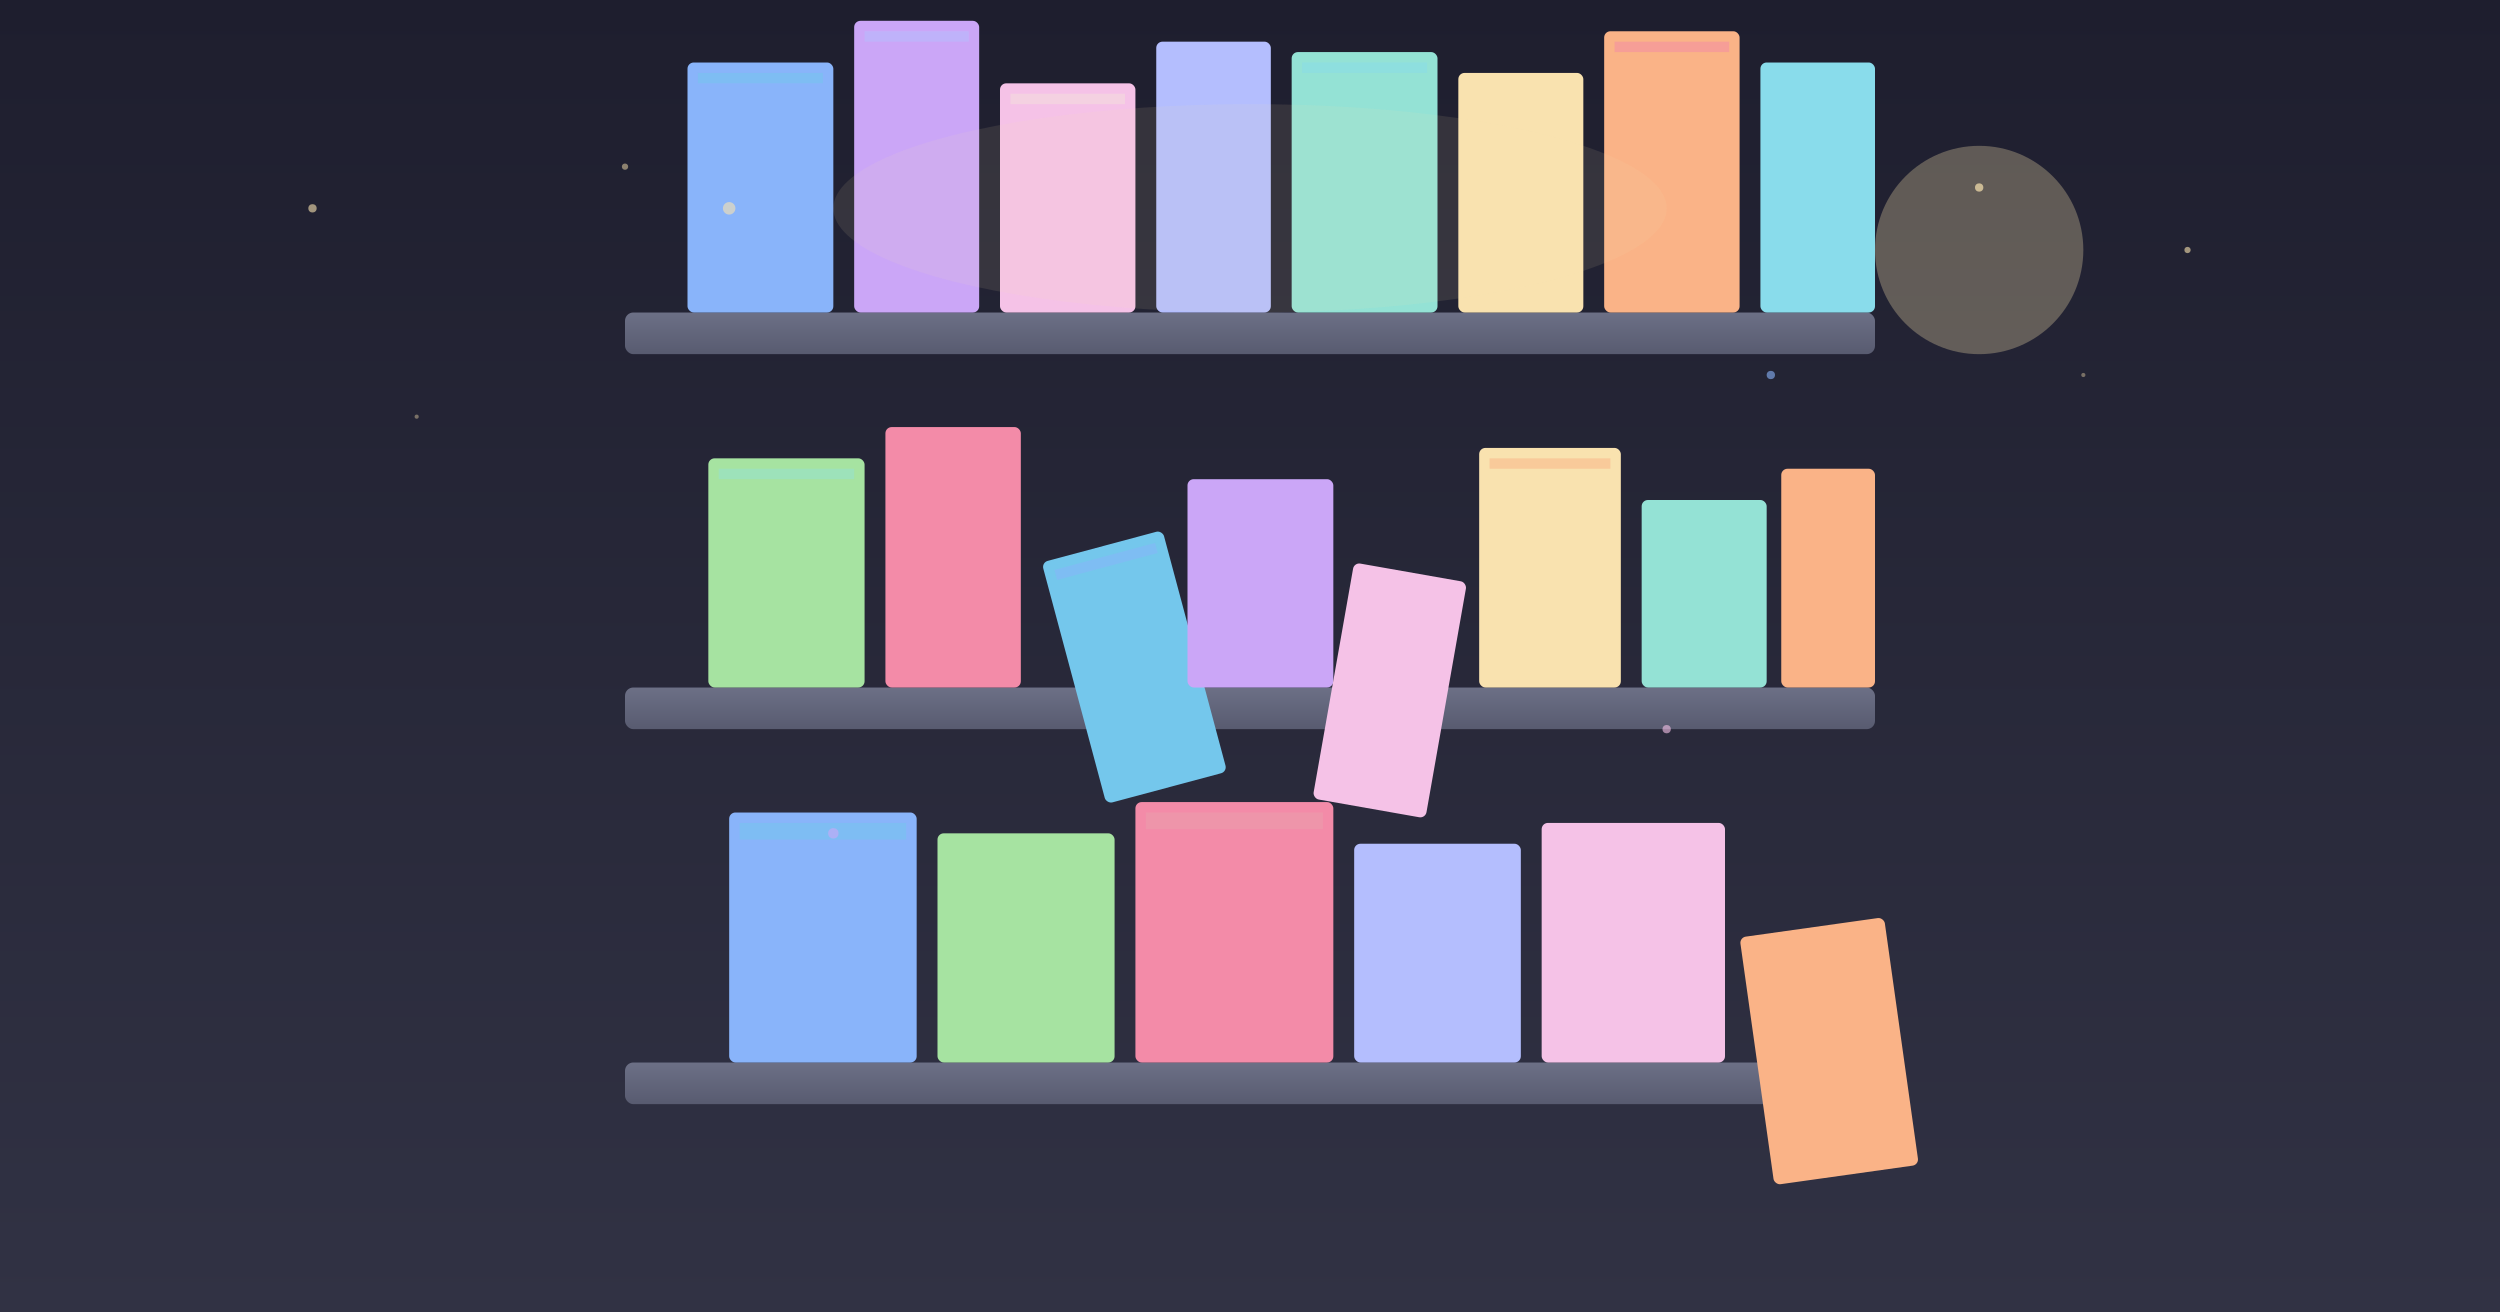 <svg xmlns="http://www.w3.org/2000/svg" viewBox="0 0 1200 630">
	<defs>
		<linearGradient id="bgGradient" x1="0%" y1="0%" x2="0%" y2="100%">
			<stop offset="0%" style="stop-color: #1e1e2e; stop-opacity: 1" />
			<stop offset="100%" style="stop-color: #313244; stop-opacity: 1" />
		</linearGradient>
		<linearGradient id="shelfGradient" x1="0%" y1="0%" x2="0%" y2="100%">
			<stop offset="0%" style="stop-color: #6c7086; stop-opacity: 1" />
			<stop offset="100%" style="stop-color: #585b70; stop-opacity: 1" />
		</linearGradient>
	</defs>

	<!-- Background -->
	<rect width="1200" height="630" fill="url(#bgGradient)" />

	<!-- Stars in background -->
	<circle cx="150" cy="100" r="2" fill="#f9e2af" opacity="0.6" />
	<circle cx="300" cy="80" r="1.5" fill="#f9e2af" opacity="0.5" />
	<circle cx="950" cy="90" r="2" fill="#f9e2af" opacity="0.7" />
	<circle cx="1050" cy="120" r="1.5" fill="#f9e2af" opacity="0.6" />
	<circle cx="200" cy="200" r="1" fill="#f9e2af" opacity="0.4" />
	<circle cx="1000" cy="180" r="1" fill="#f9e2af" opacity="0.4" />

	<!-- Moon -->
	<circle cx="950" cy="120" r="50" fill="#f9e2af" opacity="0.3" />

	<!-- Main bookshelf structure -->
	<g transform="translate(300, 150)">
		<!-- Top shelf -->
		<rect x="0" y="0" width="600" height="20" fill="url(#shelfGradient)" rx="4" />

		<!-- Books on top shelf -->
		<!-- Book 1 - Blue -->
		<rect x="30" y="-120" width="70" height="120" fill="#89b4fa" rx="3">
			<animate attributeName="y" values="-120;-125;-120" dur="3s" repeatCount="indefinite" />
		</rect>
		<rect x="35" y="-115" width="60" height="5" fill="#74c7ec" opacity="0.5" />

		<!-- Book 2 - Mauve -->
		<rect x="110" y="-140" width="60" height="140" fill="#cba6f7" rx="3">
			<animate attributeName="y" values="-140;-135;-140" dur="3.5s" repeatCount="indefinite" />
		</rect>
		<rect x="115" y="-135" width="50" height="5" fill="#b4befe" opacity="0.5" />

		<!-- Book 3 - Pink -->
		<rect x="180" y="-110" width="65" height="110" fill="#f5c2e7" rx="3">
			<animate attributeName="y" values="-110;-115;-110" dur="3.2s" repeatCount="indefinite" />
		</rect>
		<rect x="185" y="-105" width="55" height="5" fill="#f5e0dc" opacity="0.5" />

		<!-- Book 4 - Lavender -->
		<rect x="255" y="-130" width="55" height="130" fill="#b4befe" rx="3">
			<animate attributeName="y" values="-130;-125;-130" dur="3.8s" repeatCount="indefinite" />
		</rect>

		<!-- Book 5 - Teal -->
		<rect x="320" y="-125" width="70" height="125" fill="#94e2d5" rx="3">
			<animate attributeName="y" values="-125;-130;-125" dur="3.3s" repeatCount="indefinite" />
		</rect>
		<rect x="325" y="-120" width="60" height="5" fill="#89dceb" opacity="0.5" />

		<!-- Book 6 - Yellow -->
		<rect x="400" y="-115" width="60" height="115" fill="#f9e2af" rx="3">
			<animate attributeName="y" values="-115;-120;-115" dur="3.6s" repeatCount="indefinite" />
		</rect>

		<!-- Book 7 - Peach -->
		<rect x="470" y="-135" width="65" height="135" fill="#fab387" rx="3">
			<animate attributeName="y" values="-135;-130;-135" dur="3.4s" repeatCount="indefinite" />
		</rect>
		<rect x="475" y="-130" width="55" height="5" fill="#f38ba8" opacity="0.5" />

		<!-- Book 8 - Sky -->
		<rect x="545" y="-120" width="55" height="120" fill="#89dceb" rx="3">
			<animate attributeName="y" values="-120;-115;-120" dur="3.7s" repeatCount="indefinite" />
		</rect>

		<!-- Middle shelf -->
		<rect x="0" y="180" width="600" height="20" fill="url(#shelfGradient)" rx="4" />

		<!-- Books on middle shelf -->
		<!-- Book 9 - Green -->
		<rect x="40" y="70" width="75" height="110" fill="#a6e3a1" rx="3" />
		<rect x="45" y="75" width="65" height="5" fill="#94e2d5" opacity="0.5" />

		<!-- Book 10 - Red/Maroon -->
		<rect x="125" y="55" width="65" height="125" fill="#f38ba8" rx="3" />

		<!-- Book 11 - Blue leaning -->
		<g transform="translate(200, 120) rotate(-15)">
			<rect x="0" y="0" width="60" height="120" fill="#74c7ec" rx="3" />
			<rect x="5" y="5" width="50" height="5" fill="#89b4fa" opacity="0.5" />
		</g>

		<!-- Book 12 - Mauve -->
		<rect x="270" y="80" width="70" height="100" fill="#cba6f7" rx="3" />

		<!-- Book 13 - Pink leaning -->
		<g transform="translate(350, 120) rotate(10)">
			<rect x="0" y="0" width="55" height="115" fill="#f5c2e7" rx="3" />
		</g>

		<!-- Book 14 - Yellow -->
		<rect x="410" y="65" width="68" height="115" fill="#f9e2af" rx="3" />
		<rect x="415" y="70" width="58" height="5" fill="#fab387" opacity="0.5" />

		<!-- Book 15 - Teal -->
		<rect x="488" y="90" width="60" height="90" fill="#94e2d5" rx="3" />

		<!-- Book 16 - Peach -->
		<rect x="555" y="75" width="45" height="105" fill="#fab387" rx="3" />

		<!-- Bottom shelf -->
		<rect x="0" y="360" width="600" height="20" fill="url(#shelfGradient)" rx="4" />

		<!-- Books on bottom shelf (larger books) -->
		<!-- Book 17 -->
		<rect x="50" y="240" width="90" height="120" fill="#89b4fa" rx="3" />
		<rect x="55" y="245" width="80" height="8" fill="#74c7ec" opacity="0.5" />

		<!-- Book 18 -->
		<rect x="150" y="250" width="85" height="110" fill="#a6e3a1" rx="3" />

		<!-- Book 19 -->
		<rect x="245" y="235" width="95" height="125" fill="#f38ba8" rx="3" />
		<rect x="250" y="240" width="85" height="8" fill="#eba0ac" opacity="0.5" />

		<!-- Book 20 -->
		<rect x="350" y="255" width="80" height="105" fill="#b4befe" rx="3" />

		<!-- Book 21 -->
		<rect x="440" y="245" width="88" height="115" fill="#f5c2e7" rx="3" />

		<!-- Book 22 (leaning) -->
		<g transform="translate(535, 300) rotate(-8)">
			<rect x="0" y="0" width="70" height="120" fill="#fab387" rx="3" />
		</g>
	</g>

	<!-- Sparkles around books -->
	<g opacity="0.6">
		<circle cx="350" cy="100" r="3" fill="#f9e2af">
			<animate attributeName="opacity" values="0.3;1;0.3" dur="2s" repeatCount="indefinite" />
		</circle>
		<circle cx="850" cy="180" r="2" fill="#89b4fa">
			<animate
				attributeName="opacity"
				values="0.3;1;0.3"
				dur="2.5s"
				repeatCount="indefinite"
			/>
		</circle>
		<circle cx="400" cy="400" r="2.5" fill="#cba6f7">
			<animate
				attributeName="opacity"
				values="0.3;1;0.3"
				dur="2.2s"
				repeatCount="indefinite"
			/>
		</circle>
		<circle cx="800" cy="350" r="2" fill="#f5c2e7">
			<animate
				attributeName="opacity"
				values="0.3;1;0.3"
				dur="2.8s"
				repeatCount="indefinite"
			/>
		</circle>
	</g>

	<!-- Reading light glow -->
	<ellipse cx="600" cy="100" rx="200" ry="50" fill="#f9e2af" opacity="0.1" />
</svg>
